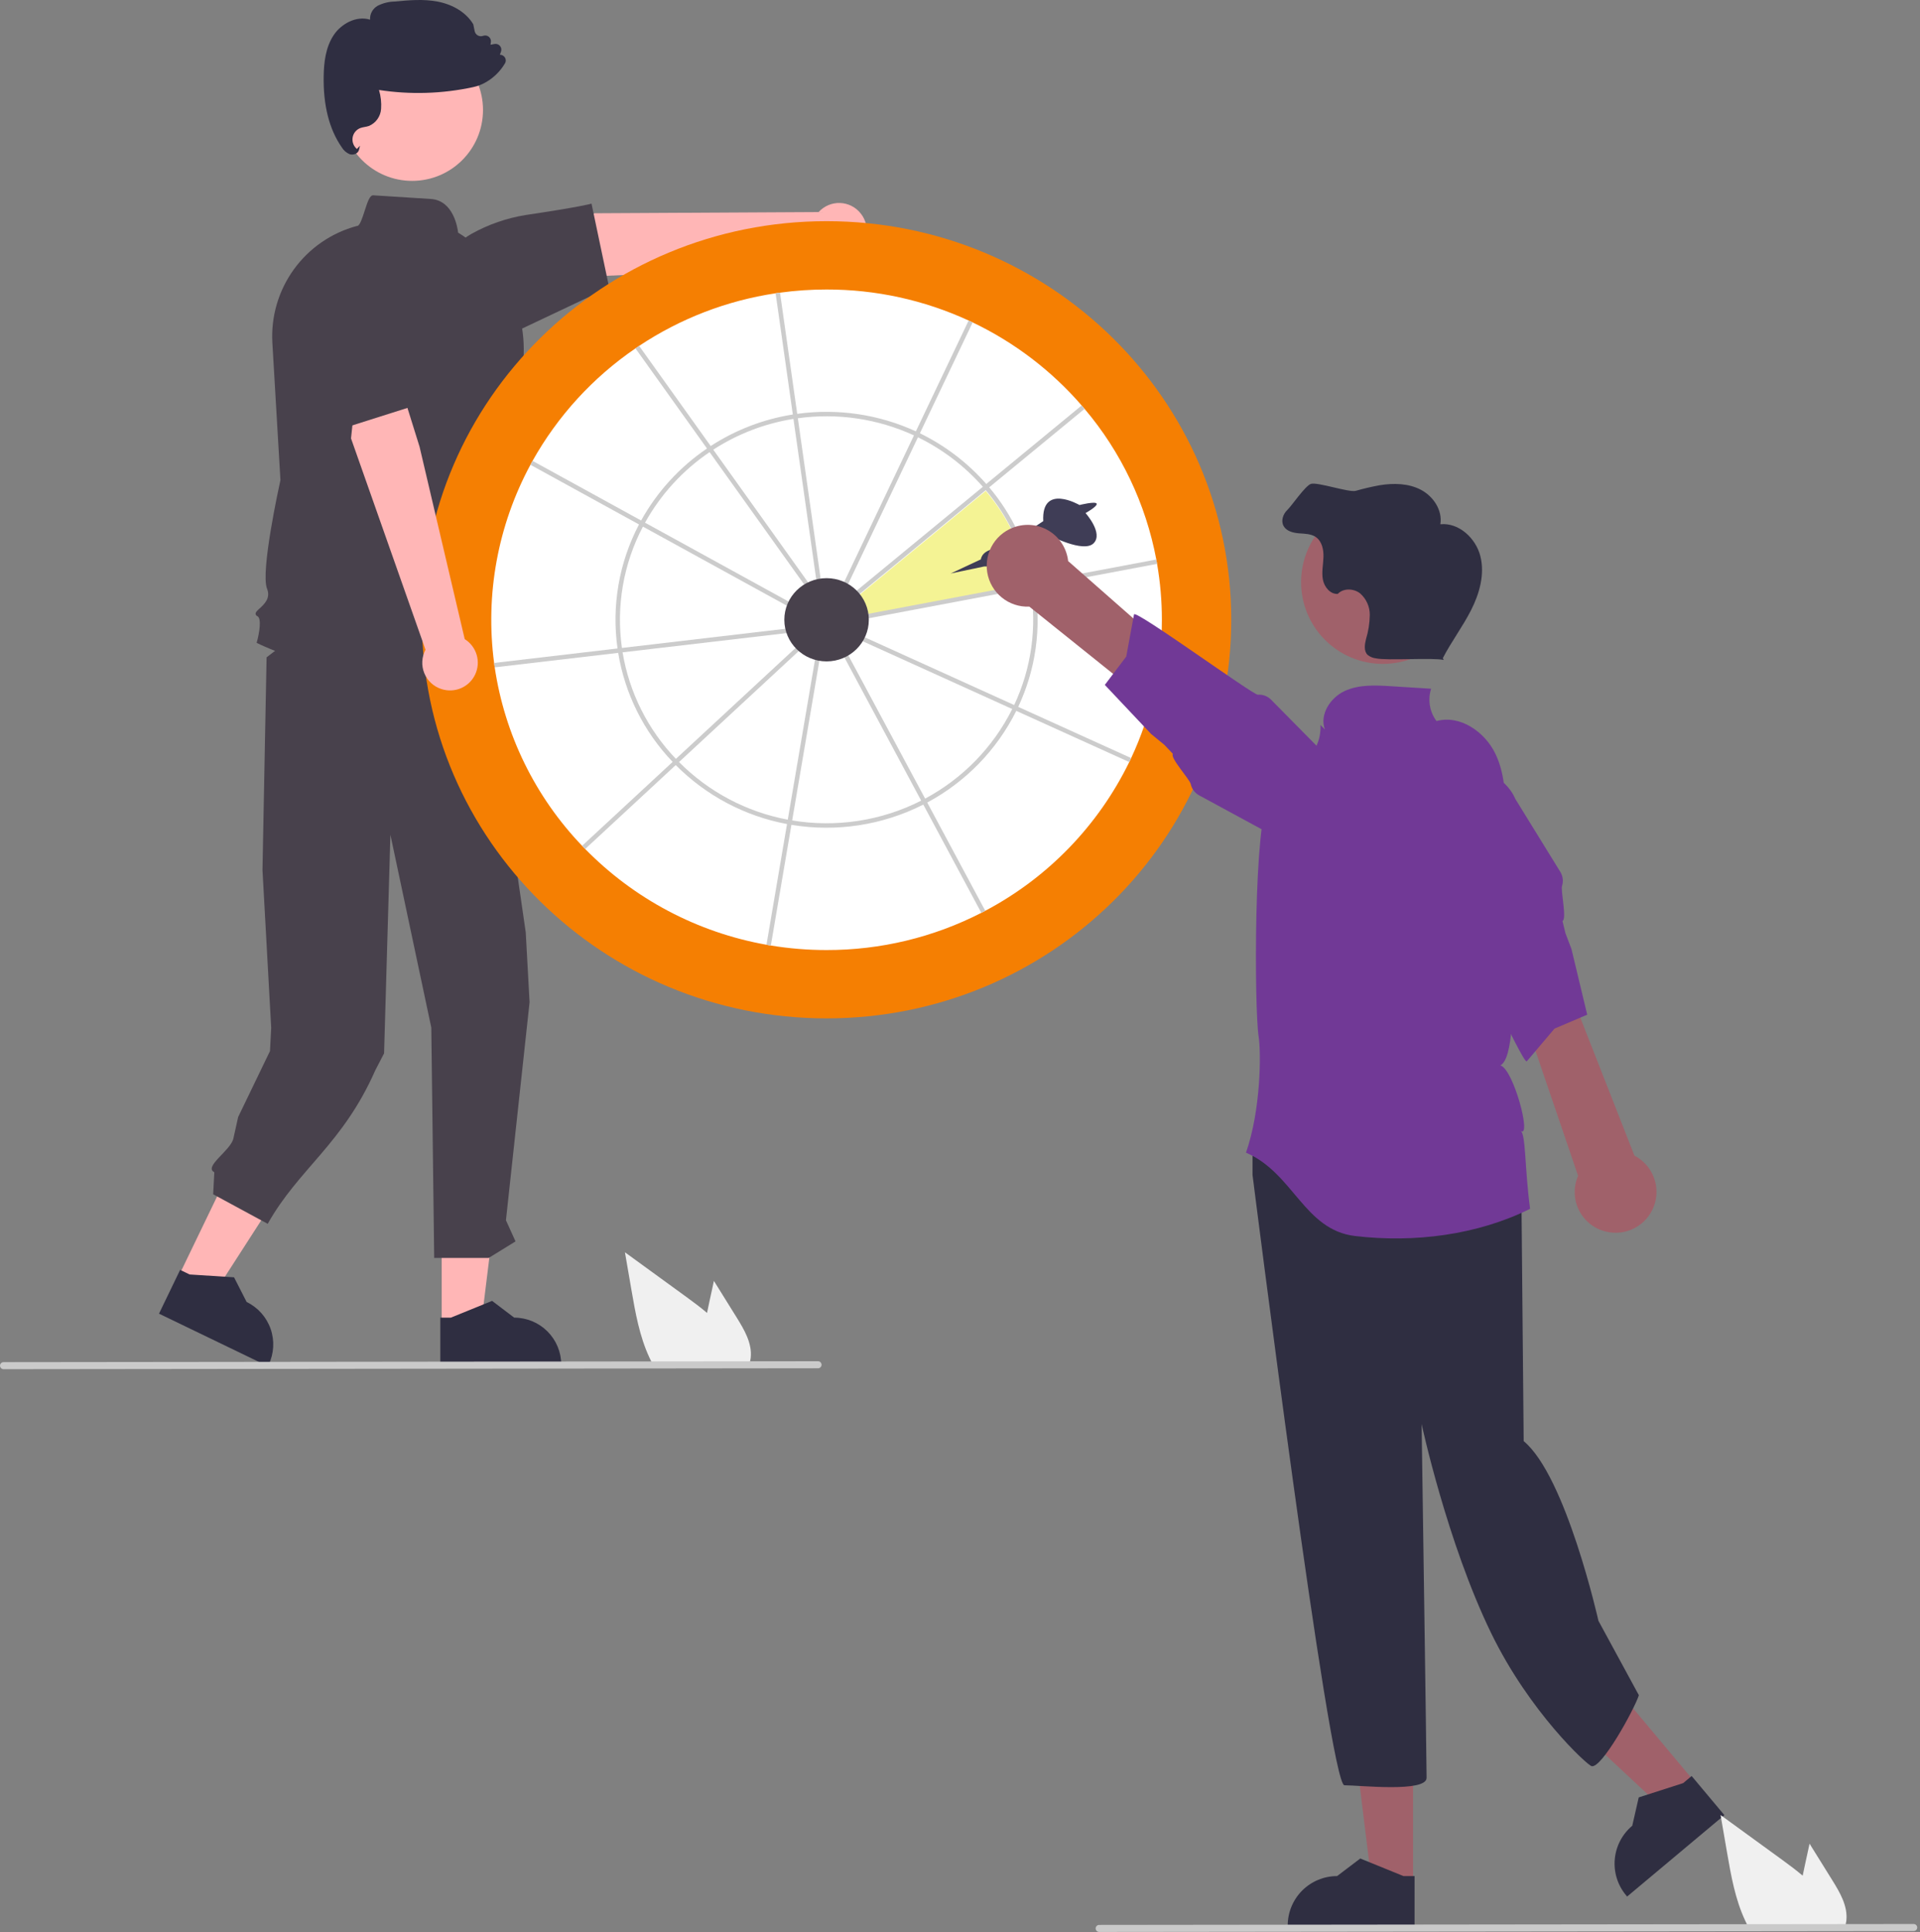 <svg width="650" height="654" viewBox="0 0 650 654" fill="none" xmlns="http://www.w3.org/2000/svg">
<rect x="0" y="0" width="650" height="654" fill="#808080" stroke="none"/>
<g clip-path="url(#clip0_238_94)">
<path d="M60.29 432.317L72.279 438.104L100.308 394.612L82.612 386.071L60.29 432.317Z" fill="#FFB6B6"/>
<path d="M53.829 444.62L90.698 462.417L90.924 461.951C92.76 458.145 93.01 453.765 91.618 449.775C90.227 445.785 87.306 442.511 83.501 440.673L79.232 432.313L64.2 431.357L60.981 429.803L53.829 444.62Z" fill="#2F2E41"/>
<path d="M149.536 448.529L162.848 448.528L169.182 397.176L149.533 397.177L149.536 448.529Z" fill="#FFB6B6"/>
<path d="M149.067 462.417L190.007 462.416V461.898C190.007 457.672 188.328 453.619 185.34 450.631C182.351 447.642 178.298 445.964 174.072 445.963H174.071L166.593 440.29L152.64 445.964L149.066 445.964L149.067 462.417Z" fill="#2F2E41"/>
<path d="M162.73 210.367L177.986 315.571L179.282 339.218L171.282 413.009L174.529 420.159L165.455 425.755H146.991L146.012 347.807L132.166 282.525L130.024 356.518L127.06 362.235C116.019 387.287 101.145 395.489 90.63 414.214L72.165 404.213L72.552 396.753C68.843 394.875 78.121 389.386 79.013 385.325L80.628 378.054L91.399 355.743L91.81 347.885L88.862 294.444L90.249 222.479L114.469 203.959L162.73 210.367Z" fill="#48414C"/>
<path d="M139.528 61.219C152.777 61.219 163.517 50.479 163.517 37.231C163.517 23.982 152.777 13.242 139.528 13.242C126.279 13.242 115.539 23.982 115.539 37.231C115.539 50.479 126.279 61.219 139.528 61.219Z" fill="#FFB6B6"/>
<path d="M142.829 229.782C111.204 229.783 87.48 217.872 87.156 217.705L86.875 217.561L86.961 217.258C87.81 214.284 88.615 209.296 87.159 208.569C87.003 208.509 86.864 208.41 86.755 208.282C86.647 208.154 86.572 208.001 86.539 207.837C86.456 207.239 87.054 206.693 87.882 205.936C89.49 204.468 91.692 202.457 90.401 199.229C88.124 193.537 94.526 164.37 94.94 162.501L92.206 116.009C91.707 107.139 94.278 98.367 99.487 91.169C104.695 83.971 112.222 78.786 120.803 76.485L120.864 76.469L120.927 76.473C121.816 76.523 122.758 73.504 123.472 71.294C124.527 68.028 125.223 66.021 126.411 66.106C135.61 66.7 141.74 67.088 145.825 67.341C153.569 67.822 154.926 77.242 155.093 78.746C163.429 83.826 169.948 91.408 173.72 100.412C177.492 109.416 178.324 119.381 176.098 128.886L172.238 145.484L168.827 153.459L169.951 169.192C175.241 173.592 173.725 182.592 173.424 184.113C178.465 189.328 175.37 195.466 174.619 196.766C175.909 198.342 176.787 200.215 177.174 202.216C177.561 204.216 177.445 206.281 176.835 208.226L181.479 223.316L181.128 223.438C168.809 227.691 155.861 229.836 142.829 229.782Z" fill="#48414C"/>
<path d="M291.448 72.321C290.613 71.241 289.551 70.357 288.337 69.733C287.123 69.108 285.787 68.756 284.422 68.704C283.058 68.651 281.699 68.898 280.44 69.427C279.182 69.957 278.055 70.756 277.138 71.768L201.285 72.181L179.734 82.593L176.938 94.525L211.762 93.07L278.232 85.478C280.034 86.904 282.297 87.62 284.592 87.49C286.887 87.359 289.055 86.391 290.684 84.769C292.313 83.148 293.291 80.985 293.432 78.69C293.572 76.396 292.867 74.13 291.448 72.321Z" fill="#FFB6B6"/>
<path d="M206.215 97.269L176.689 111.236L149.315 99.777L149.288 99.556C148.772 95.507 149.483 91.396 151.328 87.756C153.173 84.115 156.069 81.112 159.639 79.135C165.352 75.951 171.579 73.795 178.038 72.765C196.144 70.072 199.817 69.037 199.852 69.027L200.25 68.911L206.215 97.269Z" fill="#48414C"/>
<path d="M119.187 52.309C118.891 52.31 118.597 52.263 118.316 52.169C117.214 51.686 116.292 50.867 115.683 49.829C111.432 43.714 109.379 35.56 109.582 25.596C109.668 21.38 110.145 15.99 113.098 11.693C115.58 8.081 120.603 5.214 125.283 6.653C125.23 5.717 125.438 4.784 125.883 3.96C126.329 3.135 126.995 2.45 127.807 1.982C129.601 1.061 131.581 0.561 133.597 0.52C138.35 0.074 143.264 -0.386 148.078 0.526C153.475 1.549 157.888 4.331 160.185 8.158L160.232 8.278L160.699 10.545C160.762 10.85 160.89 11.138 161.074 11.388C161.259 11.639 161.496 11.847 161.768 11.997C162.041 12.147 162.342 12.237 162.653 12.259C162.963 12.282 163.275 12.236 163.566 12.127C163.884 12.007 164.228 11.973 164.563 12.026C164.899 12.08 165.214 12.22 165.479 12.433C165.744 12.646 165.948 12.924 166.073 13.241C166.197 13.557 166.237 13.9 166.188 14.236L166.057 15.138L167.415 14.884C167.755 14.821 168.105 14.848 168.431 14.965C168.756 15.081 169.045 15.281 169.268 15.545C169.49 15.809 169.639 16.128 169.699 16.468C169.758 16.808 169.727 17.158 169.607 17.482L169.224 18.52C169.504 18.521 169.782 18.581 170.039 18.694C170.296 18.807 170.527 18.972 170.718 19.178C170.993 19.473 171.166 19.848 171.212 20.249C171.258 20.65 171.175 21.055 170.975 21.404C169.458 23.999 167.305 26.164 164.72 27.697C163.307 28.547 161.763 29.155 160.149 29.495C149.681 31.754 138.888 32.078 128.302 30.452C128.929 32.54 129.17 34.724 129.014 36.899C128.922 38.132 128.495 39.316 127.778 40.324C127.061 41.331 126.082 42.123 124.948 42.614C124.462 42.772 123.965 42.892 123.462 42.972C122.98 43.047 122.505 43.163 122.043 43.317C121.357 43.569 120.75 43.997 120.283 44.558C119.816 45.12 119.505 45.794 119.382 46.514C119.258 47.234 119.327 47.973 119.581 48.658C119.835 49.343 120.264 49.948 120.827 50.414L121.878 49.319L121.536 50.711C121.465 50.982 121.337 51.235 121.162 51.454C120.986 51.672 120.767 51.852 120.517 51.98C120.108 52.198 119.651 52.311 119.187 52.309Z" fill="#2F2E41"/>
<path d="M279.829 344.677C355.492 344.677 416.829 284.276 416.829 209.768C416.829 135.26 355.492 74.86 279.829 74.86C204.166 74.86 142.829 135.26 142.829 209.768C142.829 284.276 204.166 344.677 279.829 344.677Z" fill="#F57F02"/>
<path d="M393.344 209.768C393.362 225.945 389.81 241.927 382.941 256.574C382.73 257.026 382.512 257.477 382.294 257.929C371.789 279.447 354.722 297.073 333.553 308.265C333.109 308.499 332.665 308.732 332.221 308.958C316.009 317.268 298.047 321.585 279.83 321.551C273.511 321.553 267.202 321.04 260.966 320.016C260.469 319.933 259.972 319.85 259.483 319.76C236.15 315.608 214.695 304.277 198.112 287.346C197.765 286.993 197.419 286.631 197.065 286.27C181.182 269.689 170.845 248.582 167.482 225.869C167.415 225.373 167.339 224.876 167.279 224.379C164.211 201.286 168.513 177.813 179.571 157.309C179.805 156.865 180.053 156.421 180.294 155.984C188.812 140.774 200.735 127.742 215.131 117.91C215.545 117.624 215.959 117.346 216.373 117.067C230.283 107.818 246.057 101.74 262.577 99.265C263.074 99.197 263.571 99.122 264.067 99.054C269.291 98.339 274.557 97.982 279.83 97.985C296.433 97.958 312.843 101.541 327.923 108.486C328.382 108.697 328.834 108.908 329.285 109.126C343.391 115.856 355.955 125.425 366.192 137.233C366.524 137.61 366.855 137.994 367.171 138.378C379.545 152.982 387.913 170.55 391.455 189.361V189.369C391.553 189.858 391.635 190.347 391.718 190.844C392.803 197.094 393.347 203.425 393.344 209.768Z" fill="white"/>
<path d="M291.037 201.271C292.6 203.207 293.614 205.528 293.973 207.99L348.666 197.674C346.507 186.046 341.357 175.182 333.724 166.149L291.037 201.271Z" fill="#F4F394"/>
<path d="M350.384 198.635C350.317 198.138 350.226 197.649 350.136 197.16V197.152C347.932 185.275 342.676 174.175 334.885 164.942C334.562 164.558 334.231 164.174 333.899 163.806C327.619 156.65 319.979 150.816 311.422 146.643H311.415C310.963 146.425 310.519 146.206 310.06 145.995C297.509 140.232 283.573 138.177 269.893 140.071C269.396 140.132 268.9 140.207 268.403 140.29C258.49 141.858 249.019 145.495 240.604 150.964C240.182 151.235 239.761 151.513 239.347 151.799C230.106 158.063 222.469 166.413 217.05 176.173C216.809 176.61 216.569 177.054 216.328 177.506C209.56 190.387 207.016 205.071 209.056 219.479C209.116 219.983 209.192 220.48 209.282 220.969C211.561 234.848 217.987 247.712 227.717 257.869C228.055 258.23 228.402 258.591 228.763 258.945C239.005 269.268 252.145 276.231 266.438 278.908C266.935 279.006 267.432 279.089 267.928 279.172C283.16 281.7 298.801 279.3 312.574 272.322C313.018 272.096 313.455 271.862 313.899 271.622H313.906C326.927 264.655 337.462 253.816 344.054 240.601C344.28 240.149 344.498 239.698 344.709 239.246C350.657 226.592 352.635 212.435 350.384 198.635ZM343.339 238.621C343.128 239.08 342.91 239.532 342.684 239.976C336.225 252.889 325.921 263.482 313.191 270.297C312.747 270.53 312.303 270.763 311.859 270.989C298.387 277.819 283.084 280.164 268.185 277.681C267.688 277.606 267.183 277.523 266.694 277.425C252.727 274.805 239.885 268.004 229.87 257.921C229.508 257.568 229.162 257.206 228.816 256.845C219.309 246.916 213.02 234.35 210.772 220.788C210.69 220.299 210.614 219.802 210.547 219.306C208.552 205.209 211.038 190.842 217.653 178.236C217.878 177.791 218.119 177.347 218.368 176.903C223.68 167.34 231.169 159.16 240.227 153.026C240.641 152.74 241.055 152.462 241.477 152.198C249.695 146.867 258.939 143.318 268.614 141.78C269.103 141.697 269.6 141.622 270.104 141.562C283.492 139.708 297.131 141.721 309.412 147.365C309.872 147.569 310.323 147.787 310.767 148.005C319.13 152.079 326.599 157.774 332.74 164.761C333.071 165.138 333.403 165.522 333.719 165.906C341.351 174.939 346.501 185.803 348.661 197.431C348.751 197.92 348.834 198.409 348.909 198.914C351.095 212.408 349.154 226.249 343.339 238.621Z" fill="#CCCCCC"/>
<path d="M274.598 198.537L273.371 199.41L240.227 153.026L239.347 151.799L215.131 117.91C215.545 117.624 215.959 117.346 216.373 117.067L240.604 150.964L241.477 152.198L274.598 198.537Z" fill="#CCCCCC"/>
<path d="M268.674 204.537L267.944 205.861L217.653 178.236L216.328 177.505L179.571 157.309C179.805 156.865 180.053 156.421 180.294 155.984L217.051 176.173L218.368 176.903L268.674 204.537Z" fill="#CCCCCC"/>
<path d="M268.034 214.074L210.772 220.788L209.282 220.969L167.482 225.869C167.414 225.373 167.339 224.876 167.278 224.379L209.056 219.479L210.546 219.306L267.86 212.583L268.034 214.074Z" fill="#CCCCCC"/>
<path d="M271.729 219.132L229.869 257.921L228.763 258.945L198.111 287.346C197.764 286.993 197.418 286.631 197.064 286.27L227.716 257.869L228.815 256.845L270.706 218.026L271.729 219.132Z" fill="#CCCCCC"/>
<path d="M329.285 109.126L311.422 146.643H311.415L310.767 148.005L286.348 199.297L284.993 198.65L309.412 147.365L310.06 145.995L327.922 108.486C328.382 108.697 328.833 108.908 329.285 109.126Z" fill="#CCCCCC"/>
<path d="M367.171 138.378L334.885 164.942L333.719 165.906L289.585 202.218L288.629 201.059L332.74 164.761L333.899 163.805L366.192 137.233C366.523 137.61 366.854 137.994 367.171 138.378Z" fill="#CCCCCC"/>
<path d="M391.718 190.844L350.385 198.635L348.909 198.914L292.348 209.58L292.069 208.105L348.661 197.431L350.136 197.16V197.152L391.455 189.369C391.552 189.858 391.635 190.347 391.718 190.844Z" fill="#CCCCCC"/>
<path d="M382.941 256.574C382.73 257.026 382.512 257.477 382.294 257.929L344.054 240.601L342.684 239.976L291.038 216.573L291.663 215.203L343.339 238.621L344.709 239.246L382.941 256.574Z" fill="#CCCCCC"/>
<path d="M333.553 308.265C333.109 308.499 332.665 308.732 332.221 308.958L312.574 272.322L311.859 270.989L285.009 220.916L286.334 220.209L313.192 270.297L313.899 271.621H313.907L333.553 308.265Z" fill="#CCCCCC"/>
<path d="M277.646 222.128L268.184 277.681L267.928 279.172L260.965 320.016C260.469 319.933 259.972 319.85 259.482 319.76L266.438 278.908L266.694 277.425L276.156 221.872L277.646 222.128Z" fill="#CCCCCC"/>
<path d="M278.075 197.679L276.585 197.89L268.613 141.78L268.402 140.29L262.576 99.265C263.073 99.197 263.57 99.122 264.067 99.054L269.893 140.071L270.104 141.562L278.075 197.679Z" fill="#CCCCCC"/>
<path d="M279.83 223.852C287.728 223.852 294.132 217.546 294.132 209.768C294.132 201.99 287.728 195.684 279.83 195.684C271.931 195.684 265.527 201.99 265.527 209.768C265.527 217.546 271.931 223.852 279.83 223.852Z" fill="#48414C"/>
<path d="M574.04 603.485L563.335 612.448L523.665 575.422L539.465 562.192L574.04 603.485Z" fill="#A0616A"/>
<path d="M583.769 614.336L550.849 641.901L550.5 641.485C547.655 638.087 546.276 633.697 546.667 629.283C547.057 624.868 549.186 620.789 552.584 617.943L552.585 617.942L554.778 608.345L569.817 603.513L572.691 601.106L583.769 614.336Z" fill="#2F2E41"/>
<path d="M478.393 637.666L464.432 637.665L457.789 583.809L478.397 583.81L478.393 637.666Z" fill="#A0616A"/>
<path d="M478.886 652.232L435.949 652.23V651.687C435.95 647.255 437.71 643.004 440.844 639.87C443.979 636.736 448.229 634.975 452.661 634.975L460.505 629.025L475.138 634.976L478.887 634.976L478.886 652.232Z" fill="#2F2E41"/>
<path d="M513.316 379.944C516.689 384.16 515.003 398.494 515.003 398.494L515.83 487.768C530.164 499.573 541.142 548.586 541.142 548.586L554.83 573.768C553.143 578.828 542.203 598.611 538.83 597.768C537.265 597.377 517.785 579.412 504.83 552.768C489.865 521.991 481.274 481.972 481.274 481.972C481.274 481.972 482.961 596.649 482.961 601.709C482.961 606.768 460.194 604.238 455.135 604.238C450.075 604.238 424.033 397.651 424.033 397.651V385.846L428.249 379.944C428.249 379.944 509.943 375.728 513.316 379.944Z" fill="#2F2E41"/>
<path d="M332.055 189.333L321.829 194.105L333.225 191.719C333.225 191.719 341.598 192.06 341.598 188.651L355.232 181.153C355.232 181.153 366.821 187.288 370.229 183.879C373.638 180.471 367.503 173.654 367.503 173.654C367.503 173.654 371.609 171.389 371.26 170.476C370.911 169.564 365.457 170.927 365.457 170.927C365.457 170.927 352.505 163.429 353.187 176.381L339.553 185.42C339.553 185.42 332.736 185.243 332.055 189.333Z" fill="#3F3D56"/>
<path d="M518.001 409.136C500.107 418.014 478.813 420.7 458.757 418.342C441.466 416.307 437.87 396.988 421.821 390.133C426.893 375.562 426.954 356.218 426.097 350.79C424.631 341.521 424.358 276.915 429.729 270.187C436.773 261.36 447.526 256.645 447.037 245.363L448.544 246.91C446.641 241.901 450.327 236.168 455.18 233.903C460.033 231.637 465.64 231.925 470.987 232.258C475.49 232.54 479.992 232.822 484.495 233.103C483.906 234.941 483.763 236.893 484.079 238.797C484.395 240.701 485.16 242.503 486.312 244.052C494.293 241.849 502.711 247.703 506.277 255.167C509.842 262.637 509.756 271.256 509.594 279.531C509.41 289.105 516.506 356.343 507.921 360.598C512.349 361.714 518.608 385.327 514.83 382.768C516.578 383.993 516.156 395.427 518.001 409.136Z" fill="#713996"/>
<path d="M344.059 178.205C345.988 177.638 348.019 177.501 350.007 177.803C351.995 178.106 353.893 178.841 355.567 179.956C357.24 181.071 358.649 182.54 359.694 184.258C360.738 185.977 361.393 187.903 361.613 189.903L437.539 256.66L423.829 265.768L348.47 205.319C345.087 205.465 341.768 204.365 339.142 202.228C336.516 200.09 334.765 197.064 334.222 193.722C333.678 190.379 334.379 186.954 336.192 184.094C338.005 181.235 340.804 179.139 344.059 178.205Z" fill="#A0616A"/>
<path d="M425.823 235.125C424.161 235.22 384.922 206.589 383.918 207.916L381.281 222.218L374.028 231.809L389.708 248.43L394.187 252.105L397.067 255.15C396.06 256.497 402.747 263.718 403.109 265.366C403.285 266.173 403.631 266.932 404.125 267.594C404.62 268.255 405.25 268.802 405.974 269.198L431.489 283.042C434.89 285.567 439.154 286.641 443.346 286.027C447.538 285.414 451.315 283.163 453.85 279.768C456.385 276.374 457.47 272.112 456.867 267.919C456.265 263.725 454.024 259.942 450.637 257.398L446.873 253.592L441.109 247.75L430.321 236.825C429.739 236.233 429.035 235.774 428.259 235.48C427.482 235.187 426.651 235.066 425.823 235.125Z" fill="#713996"/>
<path d="M468.153 224.697C483.438 224.697 495.83 212.306 495.83 197.02C495.83 181.735 483.438 169.343 468.153 169.343C452.867 169.343 440.476 181.735 440.476 197.02C440.476 212.306 452.867 224.697 468.153 224.697Z" fill="#A0616A"/>
<path d="M501.169 188.255C499.63 182.147 493.889 176.819 487.621 177.437C488.395 172.732 485.263 167.994 481.041 165.776C476.82 163.559 471.777 163.464 467.071 164.236C464.338 164.732 461.632 165.364 458.963 166.13C456.698 166.74 446.079 163.105 443.83 163.768C441.906 164.336 437.276 171.228 435.816 172.603C434.356 173.978 433.582 176.292 434.558 178.044C435.521 179.775 437.725 180.338 439.698 180.5C441.672 180.662 443.793 180.634 445.431 181.746C447.537 183.176 448.133 186.027 448.047 188.571C447.962 191.115 447.379 193.68 447.854 196.181C448.329 198.681 450.352 201.179 452.891 201.007C454.793 199.003 458.266 199.132 460.446 200.827C461.489 201.739 462.322 202.865 462.889 204.129C463.456 205.392 463.742 206.764 463.73 208.148C463.685 210.914 463.255 213.661 462.453 216.308C461.996 218.136 461.652 220.351 463.005 221.662C463.803 222.297 464.762 222.698 465.775 222.818C469.771 223.667 484.767 222.516 488.763 223.364L488.454 222.754C491.348 217.16 495.19 212.095 498.035 206.476C500.88 200.857 502.708 194.362 501.169 188.255Z" fill="#2F2E41"/>
<path d="M543.652 416.84C541.696 416.372 539.867 415.48 538.293 414.228C536.719 412.976 535.438 411.395 534.542 409.594C533.645 407.794 533.154 405.819 533.103 403.809C533.053 401.798 533.443 399.801 534.248 397.958L501.617 302.268L518.041 301.191L553.32 391.127C556.327 392.684 558.658 395.29 559.872 398.451C561.086 401.612 561.098 405.108 559.906 408.278C558.715 411.447 556.402 414.069 553.406 415.647C550.41 417.225 546.94 417.65 543.652 416.84Z" fill="#A0616A"/>
<path d="M494.061 314.777C495.55 315.522 515.335 359.884 516.866 359.232L526.271 348.14L537.336 343.431L532.008 321.211L529.951 315.795L528.969 311.72C530.513 311.053 528.307 301.461 528.813 299.852C529.062 299.065 529.14 298.234 529.04 297.414C528.94 296.595 528.666 295.806 528.235 295.102L512.995 270.397C511.302 266.513 508.137 263.459 504.196 261.905C500.255 260.351 495.858 260.423 491.97 262.106C488.082 263.789 485.02 266.945 483.455 270.883C481.891 274.82 481.951 279.217 483.624 283.109L484.994 288.284L487.086 296.22L491.006 311.065C491.216 311.868 491.598 312.616 492.125 313.257C492.653 313.898 493.313 314.417 494.061 314.777Z" fill="#713996"/>
<path d="M620.32 636.396L612.61 624.006L611.07 631.086C610.8 632.326 610.53 633.586 610.28 634.836C608.09 632.966 605.76 631.236 603.48 629.576C596.48 624.496 589.484 619.41 582.49 614.316L584.68 627.016C586.03 634.836 587.44 642.816 590.78 649.966C591.15 650.776 591.55 651.576 591.98 652.356H624.52C624.782 651.632 624.963 650.881 625.06 650.116C625.069 650.067 625.072 650.017 625.07 649.966C625.581 645.116 622.9 640.546 620.32 636.396Z" fill="#F0F0F0"/>
<path d="M647.862 653.574L372.112 653.881C371.796 653.881 371.493 653.756 371.27 653.533C371.046 653.309 370.921 653.006 370.921 652.691C370.921 652.375 371.046 652.072 371.27 651.849C371.493 651.625 371.796 651.5 372.112 651.5L647.862 651.193C648.018 651.192 648.173 651.223 648.318 651.282C648.463 651.342 648.595 651.43 648.706 651.54C648.817 651.651 648.905 651.782 648.965 651.927C649.025 652.072 649.056 652.227 649.056 652.383C649.056 652.54 649.025 652.695 648.965 652.84C648.905 652.984 648.817 653.116 648.706 653.226C648.595 653.337 648.463 653.425 648.318 653.484C648.173 653.544 648.018 653.574 647.862 653.574Z" fill="#CACACA"/>
<path d="M249.399 445.924L241.689 433.534L240.149 440.614C239.879 441.854 239.609 443.114 239.359 444.364C237.169 442.494 234.839 440.764 232.56 439.104C225.56 434.024 218.563 428.937 211.569 423.844L213.759 436.544C215.109 444.364 216.52 452.344 219.859 459.494C220.229 460.304 220.629 461.104 221.06 461.884H253.6C253.861 461.159 254.042 460.408 254.14 459.644C254.148 459.594 254.151 459.544 254.149 459.494C254.66 454.644 251.979 450.074 249.399 445.924Z" fill="#F0F0F0"/>
<path d="M276.941 463.102L1.191 463.409C0.876 463.408 0.574 463.282 0.351 463.059C0.129 462.836 0.004 462.533 0.004 462.218C0.004 461.903 0.129 461.601 0.351 461.378C0.574 461.154 0.876 461.029 1.191 461.028L276.941 460.72C277.098 460.72 277.253 460.75 277.398 460.81C277.543 460.87 277.674 460.957 277.785 461.068C277.896 461.178 277.984 461.31 278.044 461.454C278.104 461.599 278.135 461.754 278.135 461.911C278.135 462.068 278.104 462.223 278.044 462.367C277.984 462.512 277.896 462.643 277.785 462.754C277.674 462.865 277.543 462.952 277.398 463.012C277.253 463.072 277.098 463.102 276.941 463.102Z" fill="#CACACA"/>
<path d="M149.405 233.203C148.107 232.781 146.917 232.08 145.919 231.148C144.921 230.216 144.139 229.077 143.629 227.811C143.119 226.544 142.892 225.181 142.966 223.818C143.039 222.454 143.411 221.124 144.054 219.92L118.836 148.38L121.361 124.579L131.65 117.919L142.035 151.19L157.328 216.321C159.279 217.536 160.717 219.424 161.369 221.629C162.021 223.833 161.842 226.2 160.865 228.281C159.889 230.362 158.183 232.012 156.071 232.919C153.958 233.827 151.587 233.927 149.405 233.203Z" fill="#FFB6B6"/>
<path d="M105.247 99.545L129.098 90.313L142.946 136.474L110.982 146.603L105.247 99.545Z" fill="#48414C"/>
</g>
<defs>
<clipPath id="clip0_238_94">
<rect width="649.053" height="653.881" fill="white"/>
</clipPath>
</defs>
</svg>
